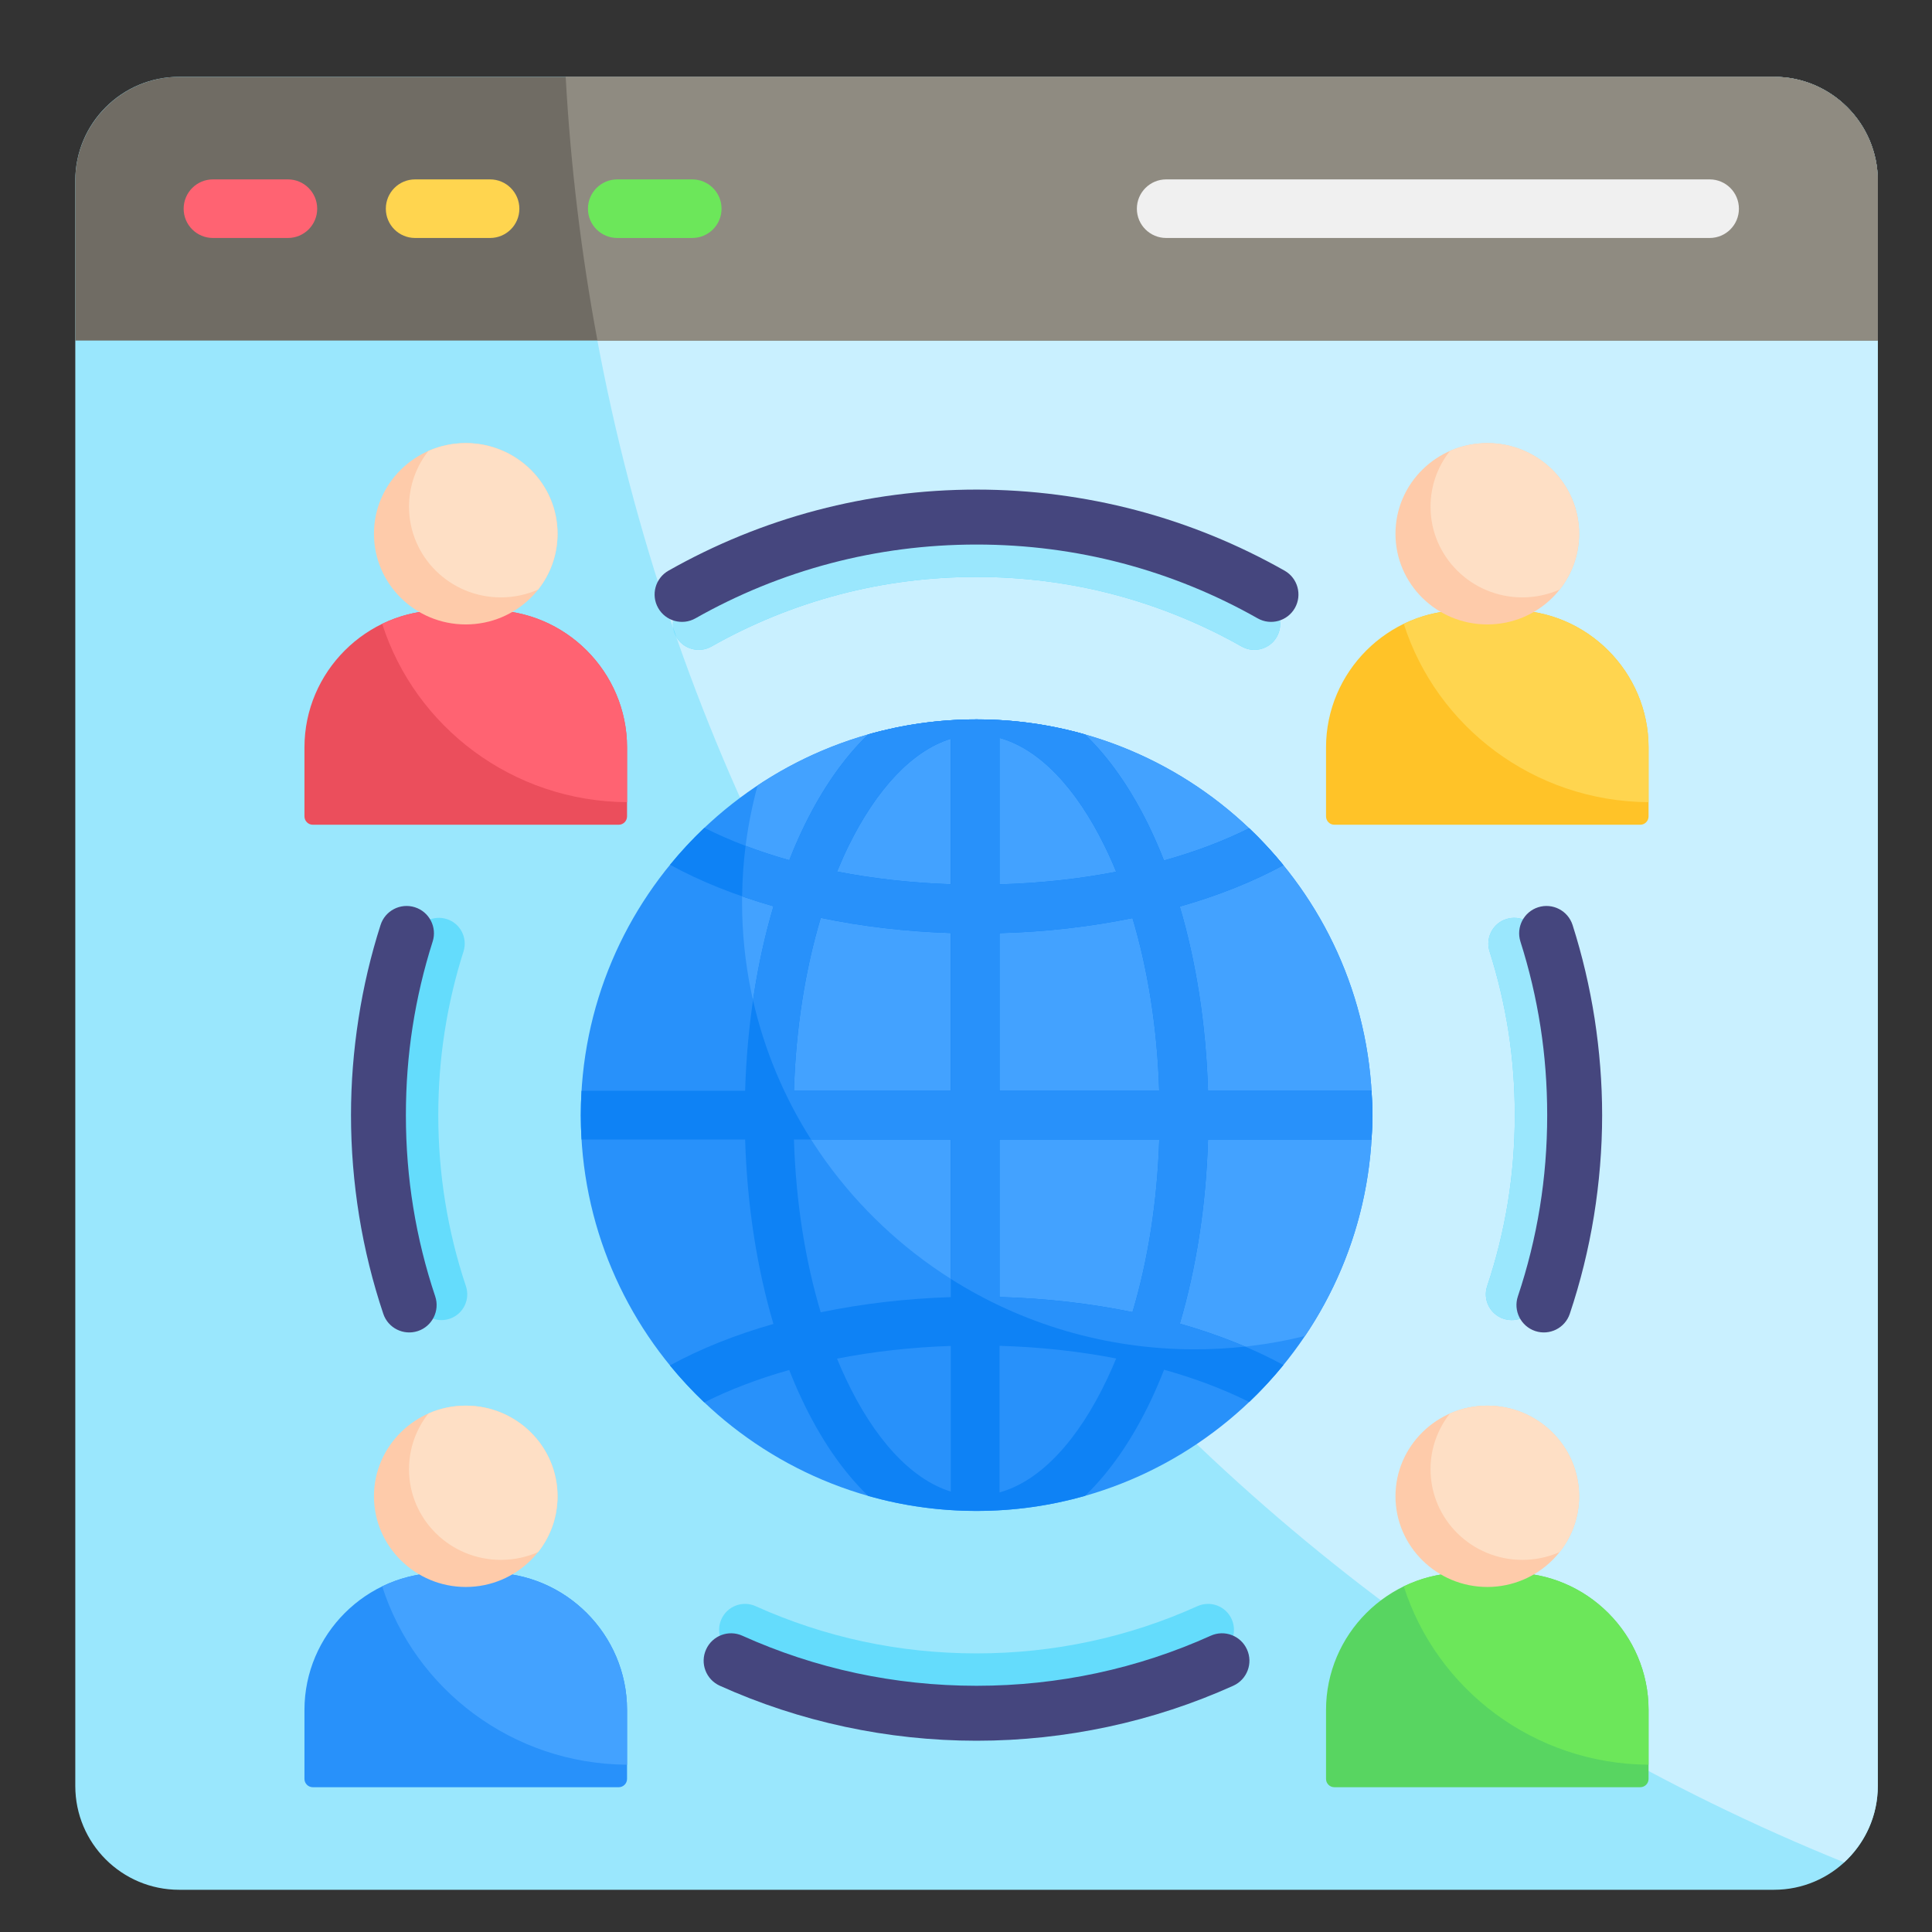 <svg width="34" height="34" viewBox="0 0 34 34" fill="none" xmlns="http://www.w3.org/2000/svg">
<rect x="0" y="0" width="34" height="34" fill="#333333" stroke="none"/>
<g id="online-community 1" clip-path="url(#clip0_136_6078)">
<g id="Group">
<g id="Group_2">
<path id="Vector" fill-rule="evenodd" clip-rule="evenodd" d="M3.152 1.352H31.22C32.228 1.352 33.046 2.17 33.046 3.179L33.046 31.43C33.046 32.439 32.228 33.257 31.22 33.257L3.152 33.257C2.143 33.257 1.325 32.439 1.325 31.43V3.179C1.325 2.17 2.143 1.352 3.152 1.352Z" fill="#9AE7FD"/>
<path id="Vector_2" fill-rule="evenodd" clip-rule="evenodd" d="M9.955 1.352H31.22C32.224 1.352 33.046 2.174 33.046 3.179V31.43C33.046 31.96 32.817 32.439 32.453 32.774C19.821 27.669 10.742 15.617 9.955 1.352L9.955 1.352Z" fill="#C9F0FF"/>
<path id="Vector_3" fill-rule="evenodd" clip-rule="evenodd" d="M31.22 1.352H3.151C2.147 1.352 1.325 2.174 1.325 3.179V5.993H33.046V3.179C33.046 2.174 32.224 1.352 31.22 1.352Z" fill="#706C64"/>
<path id="Vector_4" fill-rule="evenodd" clip-rule="evenodd" d="M31.22 1.352H9.955C10.042 2.929 10.231 4.477 10.514 5.993H33.046V3.179C33.046 2.174 32.224 1.352 31.22 1.352Z" fill="#8F8B81"/>
<path id="Vector_5" fill-rule="evenodd" clip-rule="evenodd" d="M30.087 3.157C30.372 3.157 30.602 3.388 30.602 3.673C30.602 3.958 30.372 4.188 30.087 4.188H20.523C20.238 4.188 20.007 3.958 20.007 3.673C20.007 3.388 20.238 3.157 20.523 3.157H30.087Z" fill="#F0F0F0"/>
<path id="Vector_6" fill-rule="evenodd" clip-rule="evenodd" d="M5.067 3.157C5.351 3.157 5.582 3.388 5.582 3.673C5.582 3.958 5.351 4.188 5.067 4.188H3.747C3.463 4.188 3.232 3.958 3.232 3.673C3.232 3.388 3.463 3.157 3.747 3.157H5.067Z" fill="#FF6372"/>
<path id="Vector_7" fill-rule="evenodd" clip-rule="evenodd" d="M8.624 3.157C8.909 3.157 9.14 3.388 9.14 3.673C9.14 3.958 8.909 4.188 8.624 4.188H7.305C7.02 4.188 6.79 3.958 6.79 3.673C6.79 3.388 7.02 3.157 7.305 3.157H8.624Z" fill="#FFD54F"/>
<path id="Vector_8" fill-rule="evenodd" clip-rule="evenodd" d="M12.182 3.157C12.467 3.157 12.698 3.388 12.698 3.673C12.698 3.958 12.467 4.188 12.182 4.188H10.863C10.578 4.188 10.347 3.958 10.347 3.673C10.347 3.388 10.578 3.157 10.863 3.157H12.182Z" fill="#6CE75A"/>
</g>
<g id="Group_3">
<path id="Vector_9" d="M17.186 26.59C21.032 26.59 24.15 23.471 24.15 19.625C24.15 15.778 21.032 12.66 17.186 12.66C13.339 12.66 10.221 15.778 10.221 19.625C10.221 23.471 13.339 26.59 17.186 26.59Z" fill="#2891FA"/>
<path id="Vector_10" fill-rule="evenodd" clip-rule="evenodd" d="M17.186 12.66C21.032 12.66 24.15 15.778 24.15 19.625C24.15 21.064 23.714 22.401 22.966 23.511C22.346 23.665 21.696 23.746 21.028 23.746C16.627 23.746 13.059 20.222 13.059 15.875C13.059 15.165 13.154 14.477 13.333 13.822C14.436 13.088 15.761 12.66 17.186 12.66Z" fill="#43A2FF"/>
<path id="Vector_11" fill-rule="evenodd" clip-rule="evenodd" d="M17.186 12.66C17.847 12.66 18.488 12.752 19.094 12.925C19.515 13.33 19.89 13.867 20.205 14.507C20.304 14.709 20.397 14.921 20.484 15.143C21.036 14.989 21.54 14.798 21.983 14.576C22.197 14.78 22.398 14.997 22.585 15.226C22.054 15.515 21.439 15.761 20.762 15.954C21.048 16.922 21.224 18.024 21.259 19.196H24.137C24.145 19.338 24.15 19.481 24.15 19.625C24.15 19.769 24.145 19.912 24.137 20.054H21.259C21.225 21.226 21.048 22.327 20.763 23.294C21.441 23.487 22.056 23.733 22.586 24.022C22.399 24.252 22.198 24.469 21.984 24.673C21.541 24.451 21.037 24.259 20.486 24.105C20.415 24.286 20.34 24.461 20.261 24.629C19.935 25.319 19.541 25.896 19.094 26.325C18.488 26.497 17.847 26.59 17.186 26.59C16.524 26.59 15.885 26.498 15.279 26.326C14.83 25.894 14.434 25.313 14.107 24.617C14.03 24.454 13.958 24.285 13.889 24.11C13.339 24.265 12.836 24.457 12.394 24.68C12.18 24.476 11.978 24.259 11.79 24.029C12.319 23.74 12.933 23.492 13.611 23.299C13.325 22.33 13.148 21.227 13.113 20.054H10.234C10.226 19.912 10.221 19.769 10.221 19.625C10.221 19.481 10.226 19.338 10.234 19.196H13.113C13.148 18.021 13.325 16.918 13.612 15.949C12.934 15.755 12.32 15.508 11.792 15.219C11.979 14.989 12.181 14.772 12.396 14.568C12.838 14.791 13.34 14.983 13.89 15.138C13.976 14.918 14.068 14.708 14.166 14.509C14.481 13.868 14.857 13.33 15.279 12.924C15.885 12.752 16.524 12.66 17.186 12.66ZM13.972 19.196H16.732V16.42C15.93 16.394 15.16 16.302 14.444 16.153C14.174 17.052 14.006 18.087 13.972 19.196ZM17.59 19.196H20.4C20.366 18.088 20.199 17.055 19.93 16.157C19.197 16.307 18.41 16.4 17.59 16.422V19.196ZM20.401 20.054H17.59V22.825C18.41 22.848 19.197 22.94 19.93 23.091C20.199 22.192 20.366 21.16 20.401 20.054ZM16.732 20.054H13.972C14.006 21.162 14.174 22.195 14.443 23.094C15.16 22.946 15.93 22.853 16.732 22.827V20.054ZM19.643 23.907C19.002 23.782 18.312 23.705 17.59 23.684V26.264C18.317 26.064 18.981 25.333 19.486 24.263C19.54 24.148 19.593 24.029 19.643 23.907ZM16.732 26.249V23.686C16.028 23.71 15.356 23.787 14.73 23.91C14.779 24.028 14.829 24.143 14.882 24.255C15.374 25.304 16.022 26.029 16.732 26.249ZM14.731 15.338C15.356 15.46 16.028 15.537 16.732 15.561V13.001C16.047 13.213 15.421 13.895 14.934 14.884C14.863 15.029 14.796 15.181 14.731 15.338ZM17.59 12.986V15.563C18.312 15.543 19.002 15.466 19.643 15.341C19.578 15.182 19.509 15.029 19.437 14.883C18.939 13.87 18.294 13.18 17.59 12.986Z" fill="#0E82F5"/>
<path id="Vector_12" fill-rule="evenodd" clip-rule="evenodd" d="M17.186 12.66C17.847 12.66 18.488 12.752 19.094 12.925C19.515 13.33 19.89 13.867 20.205 14.507C20.304 14.709 20.397 14.921 20.484 15.143C21.036 14.989 21.54 14.798 21.983 14.576C22.197 14.78 22.398 14.997 22.585 15.226C22.054 15.515 21.439 15.761 20.762 15.954C21.048 16.922 21.224 18.024 21.259 19.196H24.137C24.145 19.338 24.15 19.481 24.15 19.625C24.15 19.769 24.145 19.912 24.137 20.054H21.259C21.225 21.226 21.048 22.327 20.763 23.294C21.171 23.41 21.555 23.545 21.913 23.698C21.622 23.729 21.327 23.746 21.028 23.746C19.446 23.746 17.971 23.291 16.732 22.506V20.054H14.274C13.802 19.311 13.452 18.485 13.252 17.602C13.337 17.019 13.459 16.465 13.612 15.949C13.423 15.895 13.239 15.836 13.06 15.774C13.064 15.474 13.084 15.177 13.121 14.885C13.365 14.978 13.622 15.062 13.89 15.138C13.976 14.918 14.068 14.708 14.166 14.509C14.481 13.868 14.857 13.33 15.279 12.924C15.885 12.752 16.524 12.66 17.186 12.66ZM13.972 19.196H16.732V16.42C15.93 16.394 15.16 16.302 14.444 16.153C14.174 17.052 14.006 18.087 13.972 19.196ZM17.59 19.196H20.4C20.366 18.088 20.199 17.055 19.93 16.157C19.197 16.307 18.41 16.4 17.59 16.422V19.196ZM20.401 20.054H17.59V22.825C18.41 22.848 19.197 22.94 19.93 23.091C20.199 22.192 20.366 21.16 20.401 20.054ZM14.731 15.338C15.356 15.46 16.028 15.537 16.732 15.561V13.001C16.047 13.213 15.421 13.895 14.934 14.884C14.863 15.029 14.796 15.181 14.731 15.338ZM17.59 12.986V15.563C18.312 15.543 19.002 15.466 19.643 15.341C19.578 15.182 19.509 15.029 19.437 14.883C18.939 13.87 18.294 13.18 17.59 12.986Z" fill="#2891FA"/>
</g>
<g id="Group_4">
<path id="Vector_13" fill-rule="evenodd" clip-rule="evenodd" d="M10.889 31.452H5.505C5.424 31.452 5.358 31.386 5.358 31.306V30.092C5.358 28.764 6.445 27.677 7.773 27.677H8.62C9.949 27.677 11.035 28.764 11.035 30.092V31.306C11.035 31.386 10.969 31.452 10.889 31.452Z" fill="#2891FA"/>
<path id="Vector_14" fill-rule="evenodd" clip-rule="evenodd" d="M6.726 27.917C7.044 27.763 7.399 27.677 7.773 27.677H8.62C9.949 27.677 11.035 28.764 11.035 30.092V31.056C9.014 31.043 7.305 29.728 6.726 27.917Z" fill="#43A2FF"/>
<path id="Vector_15" fill-rule="evenodd" clip-rule="evenodd" d="M8.197 27.928C9.087 27.928 9.812 27.211 9.812 26.332C9.812 25.453 9.087 24.737 8.197 24.737C7.307 24.737 6.581 25.453 6.581 26.332C6.581 27.211 7.307 27.928 8.197 27.928Z" fill="#FECBAA"/>
<path id="Vector_16" fill-rule="evenodd" clip-rule="evenodd" d="M8.197 24.737C7.963 24.737 7.741 24.786 7.54 24.874C7.326 25.145 7.198 25.485 7.198 25.856C7.198 26.737 7.922 27.451 8.814 27.451C9.048 27.451 9.27 27.402 9.471 27.314C9.685 27.043 9.812 26.703 9.812 26.332C9.812 25.451 9.089 24.737 8.197 24.737Z" fill="#FEDFC5"/>
</g>
<g id="Group_5">
<path id="Vector_17" fill-rule="evenodd" clip-rule="evenodd" d="M10.889 14.514H5.505C5.424 14.514 5.358 14.448 5.358 14.367V13.153C5.358 11.825 6.445 10.738 7.773 10.738H8.62C9.948 10.738 11.035 11.825 11.035 13.153V14.367C11.035 14.448 10.969 14.514 10.889 14.514Z" fill="#EB4E5C"/>
<path id="Vector_18" fill-rule="evenodd" clip-rule="evenodd" d="M6.726 10.978C7.044 10.825 7.399 10.738 7.773 10.738H8.62C9.949 10.738 11.035 11.825 11.035 13.153V14.117C9.014 14.104 7.305 12.789 6.726 10.978Z" fill="#FF6372"/>
<path id="Vector_19" d="M8.197 10.989C9.089 10.989 9.812 10.275 9.812 9.394C9.812 8.512 9.089 7.798 8.197 7.798C7.304 7.798 6.581 8.512 6.581 9.394C6.581 10.275 7.304 10.989 8.197 10.989Z" fill="#FECBAA"/>
<path id="Vector_20" fill-rule="evenodd" clip-rule="evenodd" d="M8.197 7.798C7.963 7.798 7.74 7.847 7.54 7.935C7.326 8.206 7.198 8.547 7.198 8.917C7.198 9.798 7.921 10.513 8.814 10.513C9.048 10.513 9.27 10.463 9.471 10.375C9.685 10.104 9.812 9.764 9.812 9.394C9.812 8.512 9.089 7.798 8.197 7.798Z" fill="#FEDFC5"/>
</g>
<g id="Group_6">
<path id="Vector_21" fill-rule="evenodd" clip-rule="evenodd" d="M28.866 14.514H23.482C23.401 14.514 23.336 14.448 23.336 14.367V13.153C23.336 11.825 24.422 10.738 25.75 10.738H26.598C27.926 10.738 29.012 11.825 29.012 13.153V14.367C29.012 14.448 28.947 14.514 28.866 14.514Z" fill="#FFC328"/>
<path id="Vector_22" fill-rule="evenodd" clip-rule="evenodd" d="M24.704 10.978C25.021 10.825 25.376 10.738 25.75 10.738H26.598C27.926 10.738 29.012 11.825 29.012 13.153V14.117C26.991 14.104 25.282 12.789 24.704 10.978Z" fill="#FFD54F"/>
<path id="Vector_23" d="M26.174 10.989C27.066 10.989 27.79 10.275 27.79 9.394C27.79 8.512 27.066 7.798 26.174 7.798C25.282 7.798 24.558 8.512 24.558 9.394C24.558 10.275 25.282 10.989 26.174 10.989Z" fill="#FECBAA"/>
<path id="Vector_24" fill-rule="evenodd" clip-rule="evenodd" d="M26.174 7.798C25.94 7.798 25.718 7.847 25.517 7.935C25.303 8.206 25.175 8.547 25.175 8.917C25.175 9.798 25.899 10.513 26.791 10.513C27.025 10.513 27.247 10.463 27.448 10.375C27.662 10.104 27.79 9.764 27.79 9.394C27.79 8.512 27.066 7.798 26.174 7.798Z" fill="#FEDFC5"/>
</g>
<g id="Group_7">
<path id="Vector_25" fill-rule="evenodd" clip-rule="evenodd" d="M28.866 31.452H23.482C23.401 31.452 23.336 31.386 23.336 31.306V30.092C23.336 28.764 24.422 27.677 25.75 27.677H26.598C27.926 27.677 29.012 28.764 29.012 30.092V31.306C29.012 31.386 28.947 31.452 28.866 31.452Z" fill="#58D561"/>
<path id="Vector_26" fill-rule="evenodd" clip-rule="evenodd" d="M24.704 27.917C25.021 27.763 25.376 27.677 25.75 27.677H26.598C27.926 27.677 29.012 28.764 29.012 30.092V31.056C26.991 31.043 25.282 29.728 24.704 27.917Z" fill="#6CE75A"/>
<path id="Vector_27" fill-rule="evenodd" clip-rule="evenodd" d="M26.174 27.928C27.064 27.928 27.79 27.211 27.79 26.332C27.79 25.453 27.064 24.737 26.174 24.737C25.284 24.737 24.558 25.453 24.558 26.332C24.558 27.211 25.284 27.928 26.174 27.928Z" fill="#FECBAA"/>
<path id="Vector_28" fill-rule="evenodd" clip-rule="evenodd" d="M26.174 24.737C25.94 24.737 25.718 24.786 25.517 24.874C25.303 25.145 25.175 25.485 25.175 25.856C25.175 26.737 25.899 27.451 26.791 27.451C27.025 27.451 27.247 27.402 27.448 27.314C27.662 27.043 27.79 26.703 27.79 26.332C27.79 25.451 27.066 24.737 26.174 24.737Z" fill="#FEDFC5"/>
</g>
<g id="Group_8">
<path id="Vector_29" fill-rule="evenodd" clip-rule="evenodd" d="M7.292 16.469C7.367 16.23 7.623 16.098 7.862 16.174C8.101 16.249 8.233 16.505 8.157 16.744C8.011 17.202 7.899 17.677 7.824 18.163C7.751 18.632 7.713 19.12 7.713 19.625C7.713 20.151 7.755 20.662 7.835 21.154C7.917 21.661 8.039 22.155 8.199 22.633C8.279 22.871 8.151 23.129 7.913 23.208C7.675 23.288 7.417 23.16 7.337 22.922C7.162 22.398 7.027 21.855 6.937 21.297C6.848 20.747 6.801 20.188 6.801 19.625C6.801 19.088 6.844 18.554 6.926 18.024C7.008 17.492 7.131 16.973 7.292 16.469ZM12.924 29.096C12.694 28.993 12.592 28.723 12.696 28.494C12.799 28.265 13.069 28.163 13.298 28.266C13.899 28.537 14.533 28.747 15.192 28.888C15.833 29.025 16.499 29.097 17.186 29.097C17.872 29.097 18.538 29.025 19.179 28.888C19.838 28.747 20.472 28.537 21.073 28.266C21.302 28.163 21.572 28.265 21.675 28.494C21.779 28.723 21.677 28.993 21.447 29.096C20.788 29.393 20.092 29.623 19.368 29.778C18.662 29.93 17.932 30.009 17.186 30.009C16.439 30.009 15.709 29.93 15.003 29.778C14.279 29.623 13.583 29.393 12.924 29.096ZM27.034 22.922C26.954 23.16 26.697 23.288 26.459 23.208C26.221 23.129 26.092 22.871 26.172 22.633C26.332 22.155 26.454 21.661 26.537 21.154C26.616 20.662 26.658 20.151 26.658 19.625C26.658 19.12 26.62 18.632 26.548 18.163C26.472 17.677 26.36 17.202 26.214 16.744C26.138 16.505 26.27 16.249 26.509 16.174C26.748 16.098 27.004 16.23 27.079 16.469C27.24 16.973 27.363 17.492 27.445 18.024C27.527 18.554 27.57 19.088 27.57 19.625C27.57 20.188 27.523 20.747 27.434 21.297C27.344 21.855 27.209 22.398 27.034 22.922ZM22.299 10.587C22.517 10.711 22.594 10.988 22.47 11.207C22.346 11.425 22.069 11.501 21.85 11.377C21.152 10.982 20.397 10.672 19.601 10.462C18.833 10.26 18.023 10.153 17.186 10.153C16.348 10.153 15.539 10.26 14.77 10.462C13.974 10.672 13.219 10.982 12.521 11.377C12.303 11.501 12.025 11.425 11.901 11.207C11.777 10.988 11.854 10.711 12.072 10.587C12.839 10.152 13.667 9.812 14.539 9.582C15.386 9.359 16.274 9.241 17.186 9.241C18.097 9.241 18.985 9.359 19.833 9.582C20.704 9.811 21.532 10.152 22.299 10.587Z" fill="#64DCFC"/>
<path id="Vector_30" fill-rule="evenodd" clip-rule="evenodd" d="M11.902 11.207C11.883 11.155 11.865 11.104 11.847 11.052C11.819 10.87 11.903 10.682 12.072 10.587C12.839 10.152 13.667 9.812 14.539 9.582C15.386 9.359 16.274 9.241 17.186 9.241C18.097 9.241 18.985 9.359 19.832 9.582C20.704 9.811 21.532 10.152 22.299 10.587C22.517 10.711 22.594 10.988 22.47 11.207C22.346 11.425 22.069 11.501 21.85 11.377C21.152 10.982 20.397 10.672 19.601 10.462C18.833 10.26 18.023 10.153 17.186 10.153C16.348 10.153 15.538 10.26 14.77 10.462C13.974 10.672 13.219 10.982 12.521 11.377C12.303 11.501 12.026 11.425 11.902 11.207ZM27.034 22.922C26.954 23.16 26.697 23.288 26.459 23.208C26.221 23.129 26.092 22.871 26.172 22.633C26.332 22.155 26.454 21.661 26.537 21.154C26.616 20.662 26.658 20.151 26.658 19.625C26.658 19.12 26.62 18.632 26.547 18.163C26.472 17.677 26.36 17.202 26.214 16.744C26.138 16.505 26.27 16.249 26.509 16.174C26.748 16.098 27.004 16.23 27.079 16.469C27.24 16.973 27.363 17.492 27.445 18.024C27.527 18.554 27.57 19.088 27.57 19.625C27.57 20.188 27.523 20.747 27.434 21.297C27.344 21.855 27.209 22.398 27.034 22.922Z" fill="#9AE7FD"/>
<path id="Vector_31" fill-rule="evenodd" clip-rule="evenodd" d="M6.697 16.279C6.777 16.026 7.047 15.886 7.301 15.966C7.554 16.046 7.695 16.317 7.614 16.57C7.459 17.056 7.34 17.559 7.26 18.076C7.183 18.572 7.143 19.09 7.143 19.625C7.143 20.183 7.187 20.724 7.272 21.246C7.359 21.784 7.489 22.307 7.659 22.814C7.743 23.066 7.607 23.34 7.355 23.424C7.102 23.508 6.829 23.372 6.745 23.12C6.559 22.565 6.416 21.989 6.32 21.397C6.226 20.814 6.177 20.222 6.177 19.625C6.177 19.056 6.222 18.489 6.309 17.928C6.396 17.364 6.526 16.813 6.697 16.279ZM12.667 29.666C12.424 29.556 12.316 29.27 12.426 29.028C12.535 28.785 12.821 28.676 13.064 28.786C13.701 29.073 14.373 29.296 15.072 29.445C15.751 29.59 16.458 29.667 17.186 29.667C17.913 29.667 18.62 29.59 19.299 29.445C19.998 29.296 20.67 29.073 21.307 28.786C21.55 28.676 21.836 28.785 21.945 29.028C22.055 29.27 21.947 29.556 21.704 29.666C21.005 29.981 20.267 30.225 19.499 30.389C18.75 30.549 17.977 30.634 17.186 30.634C16.395 30.634 15.62 30.549 14.872 30.389C14.104 30.225 13.366 29.981 12.667 29.666ZM27.626 23.12C27.542 23.372 27.269 23.508 27.017 23.424C26.764 23.339 26.628 23.066 26.712 22.814C26.882 22.307 27.012 21.784 27.099 21.246C27.184 20.724 27.228 20.183 27.228 19.625C27.228 19.09 27.188 18.572 27.111 18.076C27.031 17.559 26.912 17.056 26.757 16.57C26.677 16.317 26.817 16.046 27.07 15.966C27.324 15.886 27.594 16.026 27.675 16.279C27.845 16.813 27.975 17.364 28.063 17.928C28.149 18.489 28.195 19.056 28.195 19.625C28.195 20.222 28.145 20.814 28.051 21.397C27.955 21.989 27.812 22.565 27.626 23.12ZM22.607 10.043C22.838 10.174 22.919 10.469 22.788 10.7C22.657 10.931 22.362 11.013 22.131 10.881C21.39 10.461 20.59 10.133 19.746 9.911C18.932 9.697 18.074 9.583 17.186 9.583C16.297 9.583 15.439 9.697 14.625 9.911C13.781 10.133 12.981 10.461 12.24 10.881C12.008 11.013 11.714 10.931 11.583 10.7C11.451 10.468 11.533 10.174 11.764 10.043C12.578 9.582 13.455 9.221 14.379 8.978C15.278 8.742 16.219 8.616 17.185 8.616C18.152 8.616 19.093 8.742 19.992 8.978C20.916 9.221 21.793 9.582 22.607 10.043Z" fill="#45467E"/>
</g>
</g>
</g>
<defs>
<clipPath id="clip0_136_6078">
<rect width="33" height="33" fill="white" transform="translate(0.686 0.804)"/>
</clipPath>
</defs>
</svg>
